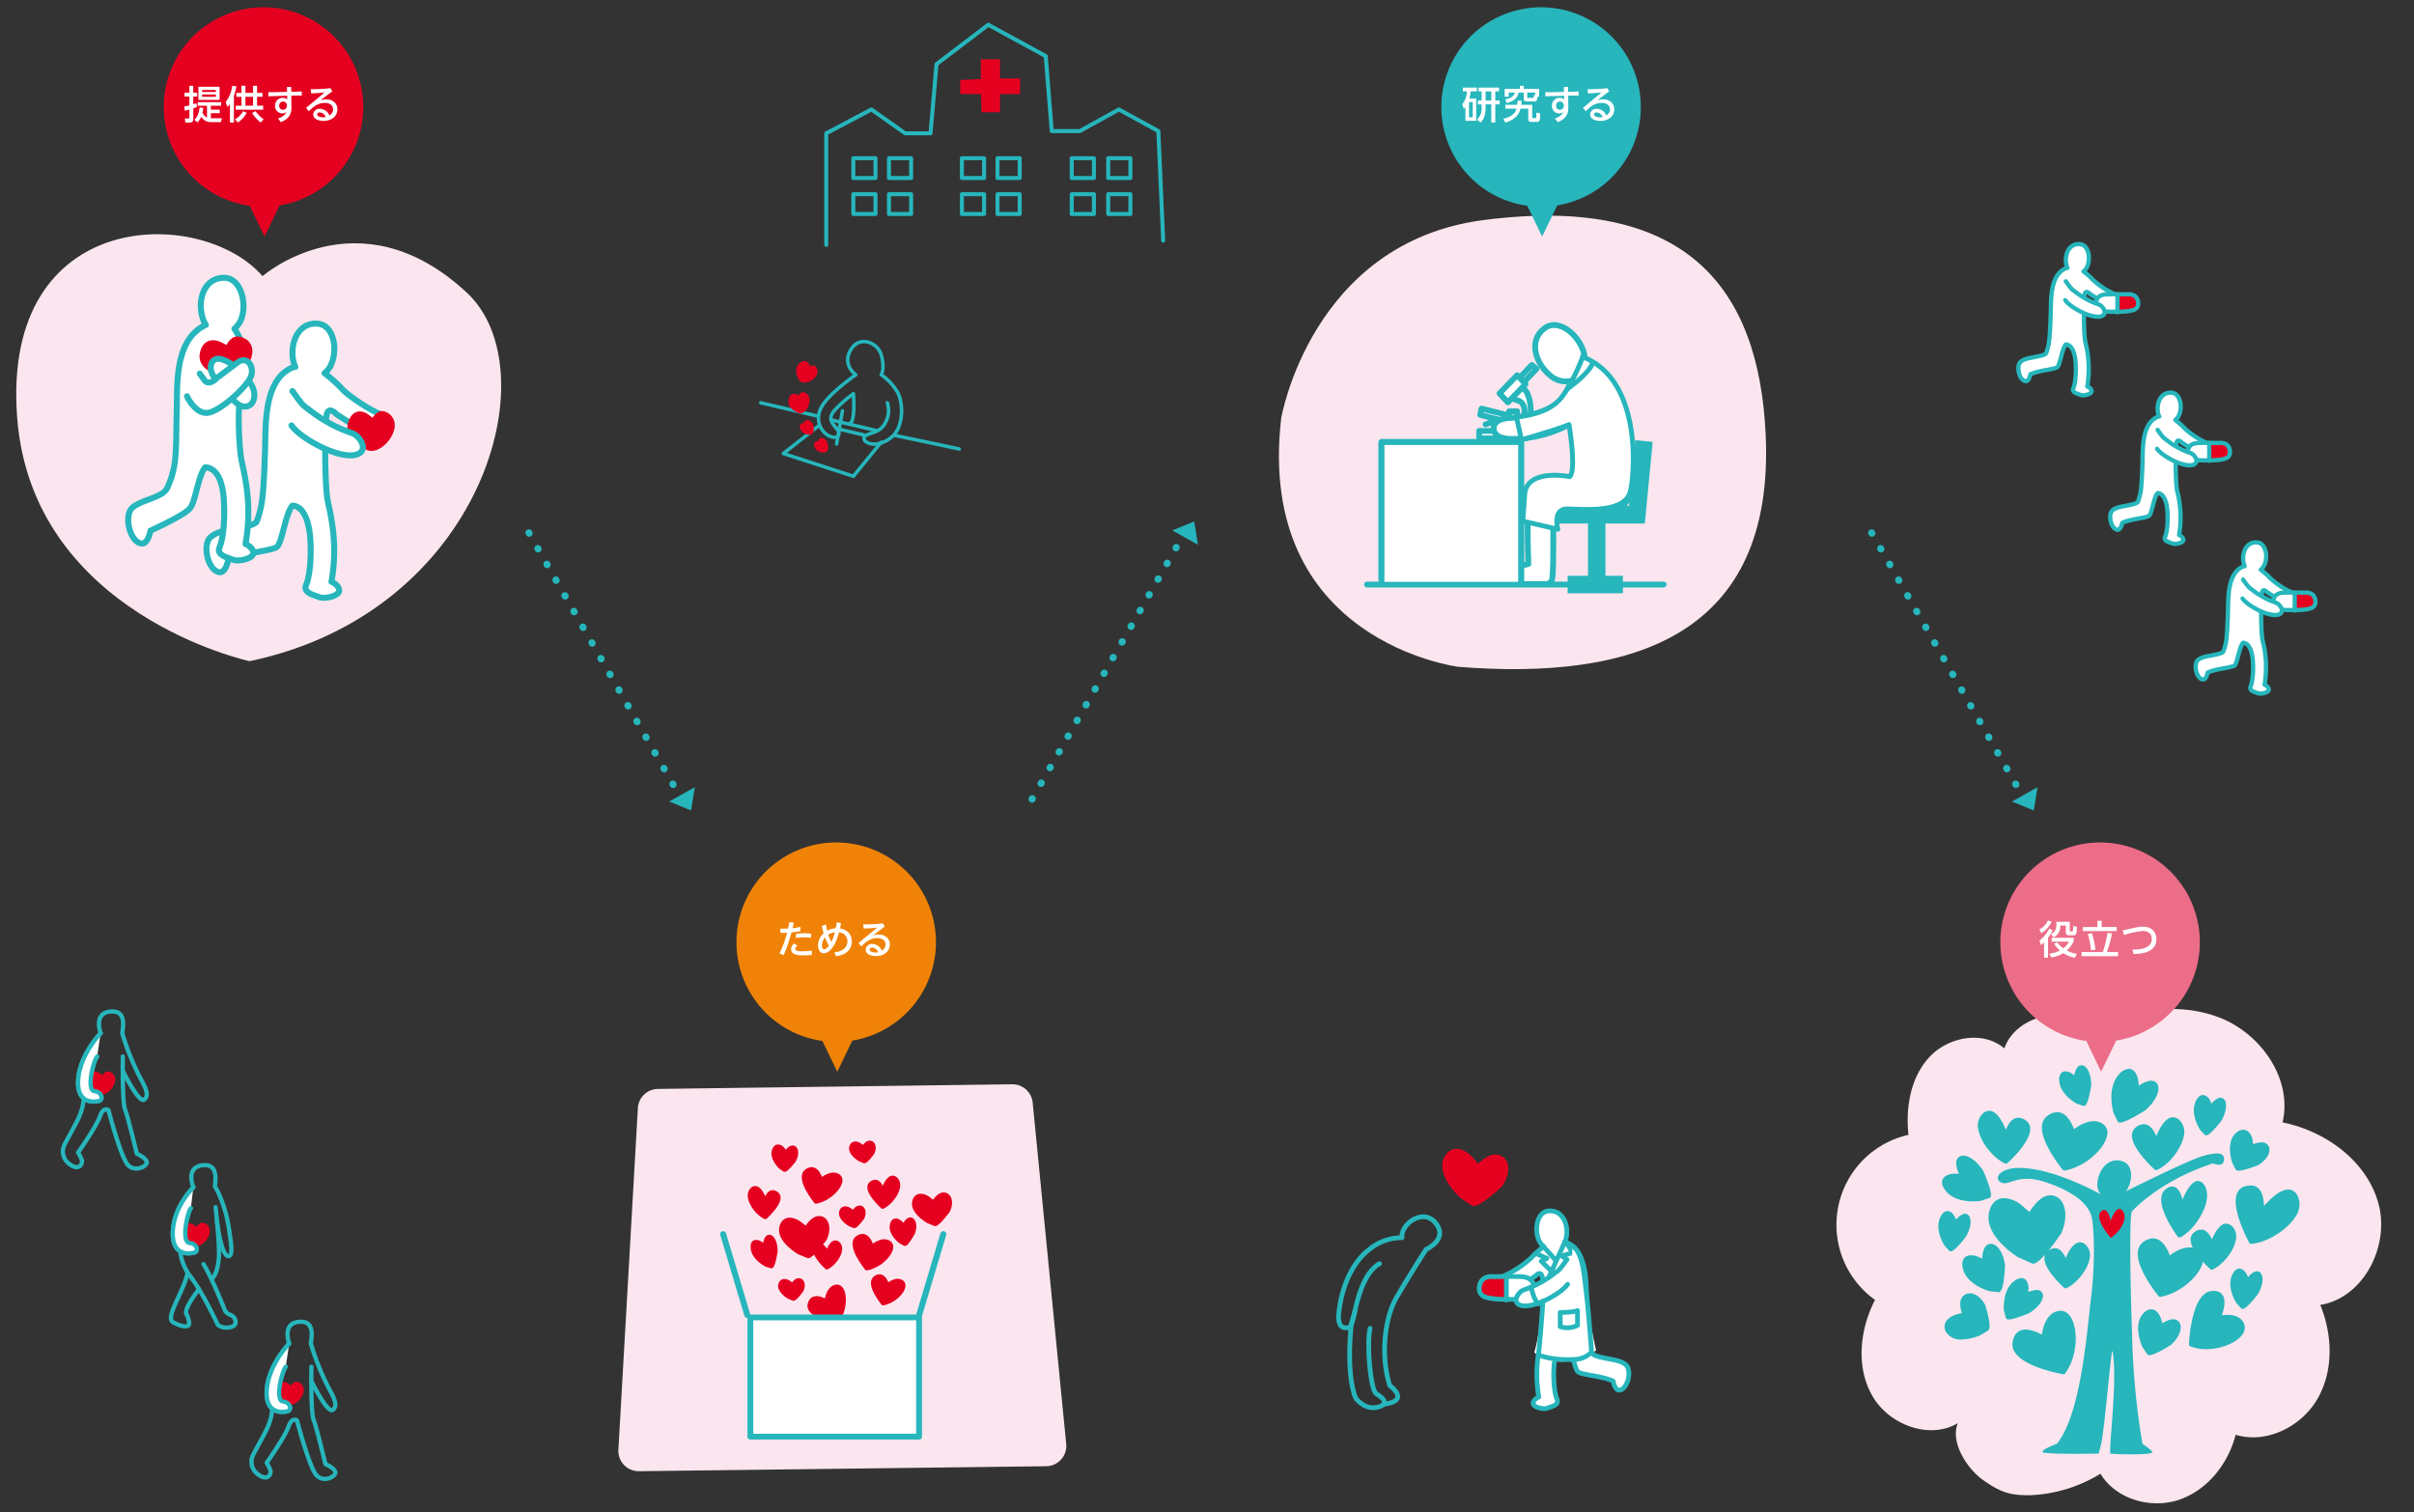 <svg id="layout" xmlns="http://www.w3.org/2000/svg" width="830" height="520" viewBox="0 0 830 520"><rect x="0" y="0" width="830" height="520" fill="#333333" stroke="none"/><defs><style>.cls-1{fill:#fbe6ef;}.cls-10,.cls-14,.cls-2,.cls-21,.cls-24,.cls-28,.cls-7{fill:#e60020;}.cls-10,.cls-14,.cls-2,.cls-21,.cls-24,.cls-28{stroke:#e60020;}.cls-12,.cls-13,.cls-15,.cls-16,.cls-18,.cls-2,.cls-20,.cls-21,.cls-22,.cls-23,.cls-27,.cls-29,.cls-3,.cls-4,.cls-6,.cls-8,.cls-9{stroke-linecap:round;}.cls-13,.cls-15,.cls-16,.cls-18,.cls-19,.cls-2,.cls-20,.cls-21,.cls-22,.cls-23,.cls-27,.cls-29,.cls-3,.cls-4,.cls-6,.cls-8,.cls-9{stroke-linejoin:round;}.cls-2{stroke-width:1.364px;}.cls-16,.cls-19,.cls-22,.cls-29,.cls-3,.cls-4,.cls-5,.cls-8{fill:#fff;}.cls-12,.cls-13,.cls-15,.cls-16,.cls-17,.cls-18,.cls-19,.cls-20,.cls-22,.cls-23,.cls-27,.cls-29,.cls-3,.cls-4,.cls-6,.cls-8,.cls-9{stroke:#26b6bc;}.cls-19,.cls-3{stroke-width:2px;}.cls-13,.cls-4{stroke-width:2.066px;}.cls-12,.cls-13,.cls-15,.cls-17,.cls-18,.cls-20,.cls-23,.cls-27,.cls-6,.cls-9{fill:none;}.cls-6,.cls-8{stroke-width:1.471px;}.cls-9{stroke-width:1.376px;}.cls-10,.cls-12,.cls-14,.cls-17,.cls-24,.cls-28{stroke-miterlimit:10;}.cls-10{stroke-width:1.056px;}.cls-11{fill:#26b6bc;}.cls-12{stroke-width:2.417px;stroke-dasharray:0.181 6.042;}.cls-14{stroke-width:1.488px;}.cls-15,.cls-16{stroke-width:1.99px;}.cls-17{stroke-width:6px;}.cls-18{stroke-width:1.664px;}.cls-19{stroke-linecap:square;}.cls-20,.cls-21,.cls-22{stroke-width:1.631px;}.cls-23,.cls-24{stroke-width:1.196px;}.cls-25{fill:#f08307;}.cls-26{fill:#ec6d88;}.cls-27,.cls-29{stroke-width:1.469px;}.cls-28{stroke-width:0.864px;}</style></defs><title>about_img2</title><path class="cls-1" d="M440.516,143.772s10.349-60.486,69.728-68.122c69.408-8.926,94.47,23.192,96.839,73.671,3.257,69.374-45.667,84.724-105.616,79.973C501.467,229.294,431.627,220.638,440.516,143.772Z"/><path class="cls-1" d="M219.32,381.026l-6.7,117.467a6.994,6.994,0,0,0,7.068,7.392l140.026-1.712a6.994,6.994,0,0,0,6.9-7.421L355.086,379.405a6.994,6.994,0,0,0-7.069-6.566l-121.8,1.592A6.994,6.994,0,0,0,219.32,381.026Z"/><path class="cls-1" d="M85.806,227.348S10.866,211.2,5.879,143.322C.566,71.03,69.223,70.739,90.263,94.946c0,0,33.123-28.878,70.278,5.717C189.125,127.277,166.206,210.565,85.806,227.348Z"/><path class="cls-2" d="M298,436.164s-6.7-8.115-3.174-10.584,4.939,3.175,4.939,3.175,3.527-3.175,6-1.413S303.651,435.108,298,436.164Z"/><path class="cls-2" d="M280.532,413.223s-6.7-8.113-3.178-10.584,4.939,3.176,4.939,3.176,3.531-3.176,6-1.411S286.174,412.164,280.532,413.223Z"/><path class="cls-2" d="M303.622,448.191s-5.581-6.756-2.645-8.812,4.112,2.642,4.112,2.642,2.938-2.642,5-1.174S308.321,447.31,303.622,448.191Z"/><path class="cls-2" d="M287.884,454.136s-10.433-1.4-9.521-5.6,5.78-1.026,5.78-1.026.431-4.728,3.44-5.113S291.307,449.524,287.884,454.136Z"/><path class="cls-2" d="M303.463,414.987s-6.7-6-3.88-8.115,3.88,2.823,3.88,2.823,2.116-6.7,4.587-4.235S306.637,413.575,303.463,414.987Z"/><path class="cls-2" d="M284.27,435.842s-5.765-5.156-3.336-6.978,3.336,2.428,3.336,2.428,1.822-5.765,3.943-3.641S287,434.63,284.27,435.842Z"/><path class="cls-2" d="M263.136,418.555s6.7-6,3.881-8.115-3.881,2.823-3.881,2.823-2.115-6.7-4.588-4.234S259.961,417.142,263.136,418.555Z"/><path class="cls-2" d="M274.667,430.638s-7.364-4.278-5.974-8.907c1.057-3.529,4.558-2.421,6.512-.858l1.953,1.563s1.825-3.048,3.76-3.518c2.945-.713,4.69,2.735,2.736,7.032,0,0-4.378,6.012-5.791,6.012Z"/><path class="cls-2" d="M295.616,398.686s-3.605-2.1-2.923-4.363c.517-1.73,2.233-1.186,3.189-.42l.956.765s.9-1.494,1.843-1.724c1.444-.353,2.3,1.339,1.339,3.446,0,0-2.143,2.945-2.833,2.945Z"/><path class="cls-2" d="M271.229,445.96s-3.608-2.094-2.926-4.363c.518-1.729,2.233-1.183,3.19-.42l.957.765s.894-1.492,1.839-1.721c1.445-.352,2.3,1.34,1.341,3.444,0,0-2.144,2.944-2.833,2.944Z"/><path class="cls-2" d="M292.149,420.99s-3.607-2.094-2.925-4.363c.518-1.727,2.234-1.185,3.189-.421l.958.766s.892-1.491,1.84-1.721c1.442-.351,2.3,1.338,1.34,3.444,0,0-2.143,2.944-2.836,2.944Z"/><path class="cls-2" d="M309.567,426.905s-3.607-2.755-2.927-5.736c.518-2.272,2.233-1.558,3.191-.553l.957,1.008s.894-1.965,1.842-2.266c1.44-.461,2.3,1.761,1.337,4.529,0,0-2.14,3.872-2.832,3.872Z"/><path class="cls-2" d="M263.462,434.908s-4.365-2.155-4.684-5.748c-.242-2.739,1.642-2.393,2.888-1.507l1.249.886s.219-2.486,1.034-3.091c1.236-.921,2.78,1.379,2.762,4.8,0,0-.8,5.009-1.462,5.2Z"/><path class="cls-2" d="M268.279,401.251s-3.21-3.089-2.144-5.8c.812-2.064,2.417-1.154,3.233-.077l.817,1.08s1.141-1.722,2.119-1.874c1.489-.235,2.042,1.973.733,4.441,0,0-2.632,3.341-3.317,3.245Z"/><path class="cls-2" d="M319.017,419.913s-5.736-3.333-4.656-6.94c.827-2.747,3.552-1.884,5.076-.668l1.52,1.217s1.42-2.377,2.93-2.741c2.292-.557,3.65,2.129,2.127,5.478,0,0-3.407,4.682-4.508,4.682Z"/><rect class="cls-3" x="258" y="453" width="58" height="41"/><line class="cls-4" x1="316.043" y1="452.156" x2="324.339" y2="424.38"/><line class="cls-4" x1="256.94" y1="452.156" x2="248.644" y2="424.38"/><path class="cls-5" d="M726.616,100.927a27.665,27.665,0,0,1-6.9-4.6,25.363,25.363,0,0,0-3.357-3,4.445,4.445,0,0,0,1.183-1.462c1.464-3.051.525-7.536-2.255-7.9-3.778-.493-5.549,3.483-4.836,7a4.787,4.787,0,0,0,.4,1.164c-.21.009-.336.018-.336.018-5.854,2.3-5.255,11.254-5.435,16.1-.1,2.715-.182,5.672-.418,7.875a18.745,18.745,0,0,1-1.136,5.29c-.242.647-2.263,1-2.8,1.119-2.424.559-4.491.651-5.918,1.834-1.771,1.468-.473,6.639,1.748,6.7,1.125.03,1.56-2.378,1.56-2.378,3.136-1.464,8.855-1.628,9.389-2.606.89-1.156,1.545-6.385,2.8-7.641,2.031.11,3.17,2.84,3.378,6.6s-.189,6.988-.818,8.451,1.464,1.882,2.509,2.3,3.764-.209,3.764-1.254-1.465-1.674-1.465-1.674A36.581,36.581,0,0,0,717,117.653c-.627-2.927-.627-14.844-.208-16.517s1.88,0,1.88,0c2.3,1.464,6.9,4.6,8.363,3.555A2.1,2.1,0,0,0,726.616,100.927Z"/><path class="cls-6" d="M726.616,100.927a27.665,27.665,0,0,1-6.9-4.6,25.363,25.363,0,0,0-3.357-3,4.445,4.445,0,0,0,1.183-1.462c1.464-3.051.525-7.536-2.255-7.9-3.778-.493-5.549,3.483-4.836,7a4.787,4.787,0,0,0,.4,1.164c-.21.009-.336.018-.336.018-5.854,2.3-5.255,11.254-5.435,16.1-.1,2.715-.182,5.672-.418,7.875a18.745,18.745,0,0,1-1.136,5.29c-.242.647-2.263,1-2.8,1.119-2.424.559-4.491.651-5.918,1.834-1.771,1.468-.473,6.639,1.748,6.7,1.125.03,1.56-2.378,1.56-2.378,3.136-1.464,8.855-1.628,9.389-2.606.89-1.156,1.545-6.385,2.8-7.641,2.031.11,3.17,2.84,3.378,6.6s-.189,6.988-.818,8.451,1.464,1.882,2.509,2.3,3.764-.209,3.764-1.254-1.465-1.674-1.465-1.674A36.581,36.581,0,0,0,717,117.653c-.627-2.927-.627-14.844-.208-16.517s1.88,0,1.88,0c2.3,1.464,6.9,4.6,8.363,3.555A2.1,2.1,0,0,0,726.616,100.927Z"/><path class="cls-7" d="M735.1,103.674c.519,2.989-2.154,3.147-4.019,3.392a27.924,27.924,0,0,1-3.039.137v-6.021c1.779.014,3.349.043,3.349.043S734.574,100.678,735.1,103.674Z"/><path class="cls-5" d="M728.041,101.24V107.2c-1.657.014-3.219-.029-3.219-.029s-3.724-.173-4.091-2.269c0,0-.677-3.457,3.342-3.673.972-.05,2.535-.058,3.969-.05Z"/><path class="cls-6" d="M728.041,107.2c-1.657.014-3.219-.029-3.219-.029s-3.724-.173-4.091-2.269c0,0-.677-3.457,3.342-3.673.972-.05,2.535-.058,3.969-.05,1.779.014,3.349.043,3.349.043s3.183-.547,3.709,2.449-2.154,3.147-4.019,3.392A27.924,27.924,0,0,1,728.041,107.2Z"/><polyline class="cls-6" points="728.041 107.362 728.041 107.203 728.041 101.24"/><path class="cls-8" d="M710.282,96.721c1.4,1.926,1.8,2.64,2.953,3.372a27.217,27.217,0,0,0,8.363,4.6c1.254.418,2.943,2.739,1.463,3.764-2.718,1.881-11.081-2.508-12.963-5.228"/><path class="cls-5" d="M758.178,152.025a27.671,27.671,0,0,1-6.9-4.6,25.368,25.368,0,0,0-3.357-3,4.446,4.446,0,0,0,1.183-1.462c1.464-3.051.525-7.536-2.255-7.9-3.778-.493-5.549,3.483-4.836,7a4.776,4.776,0,0,0,.4,1.164c-.211.009-.337.019-.337.019-5.854,2.3-5.255,11.253-5.435,16.1-.1,2.715-.182,5.672-.418,7.875a18.726,18.726,0,0,1-1.136,5.29c-.242.647-2.263,1-2.8,1.119-2.424.56-4.491.651-5.918,1.834-1.771,1.468-.473,6.638,1.748,6.7,1.125.03,1.56-2.378,1.56-2.378,3.136-1.464,8.855-1.628,9.389-2.606.89-1.156,1.545-6.386,2.8-7.641,2.031.11,3.17,2.839,3.378,6.6s-.189,6.988-.818,8.451,1.464,1.882,2.509,2.3,3.765-.209,3.765-1.254-1.465-1.674-1.465-1.674a36.581,36.581,0,0,0-.679-15.209c-.627-2.927-.627-14.844-.208-16.517s1.881,0,1.881,0c2.3,1.464,6.9,4.6,8.363,3.555A2.1,2.1,0,0,0,758.178,152.025Z"/><path class="cls-6" d="M758.178,152.025a27.671,27.671,0,0,1-6.9-4.6,25.368,25.368,0,0,0-3.357-3,4.446,4.446,0,0,0,1.183-1.462c1.464-3.051.525-7.536-2.255-7.9-3.778-.493-5.549,3.483-4.836,7a4.776,4.776,0,0,0,.4,1.164c-.211.009-.337.019-.337.019-5.854,2.3-5.255,11.253-5.435,16.1-.1,2.715-.182,5.672-.418,7.875a18.726,18.726,0,0,1-1.136,5.29c-.242.647-2.263,1-2.8,1.119-2.424.56-4.491.651-5.918,1.834-1.771,1.468-.473,6.638,1.748,6.7,1.125.03,1.56-2.378,1.56-2.378,3.136-1.464,8.855-1.628,9.389-2.606.89-1.156,1.545-6.386,2.8-7.641,2.031.11,3.17,2.839,3.378,6.6s-.189,6.988-.818,8.451,1.464,1.882,2.509,2.3,3.765-.209,3.765-1.254-1.465-1.674-1.465-1.674a36.581,36.581,0,0,0-.679-15.209c-.627-2.927-.627-14.844-.208-16.517s1.881,0,1.881,0c2.3,1.464,6.9,4.6,8.363,3.555A2.1,2.1,0,0,0,758.178,152.025Z"/><path class="cls-7" d="M766.661,154.772c.519,2.989-2.154,3.147-4.019,3.392a27.924,27.924,0,0,1-3.039.137V152.28c1.779.014,3.349.043,3.349.043S766.136,151.776,766.661,154.772Z"/><path class="cls-5" d="M759.6,152.338V158.3c-1.657.014-3.219-.029-3.219-.029s-3.724-.173-4.091-2.269c0,0-.677-3.457,3.342-3.673.972-.05,2.535-.058,3.969-.05Z"/><path class="cls-6" d="M759.6,158.3c-1.657.014-3.219-.029-3.219-.029s-3.724-.173-4.091-2.269c0,0-.677-3.457,3.342-3.673.972-.05,2.535-.058,3.969-.05,1.779.014,3.349.043,3.349.043s3.183-.547,3.709,2.449-2.154,3.147-4.019,3.392A27.924,27.924,0,0,1,759.6,158.3Z"/><polyline class="cls-6" points="759.603 158.46 759.603 158.301 759.603 152.338"/><path class="cls-8" d="M741.844,147.819c1.4,1.926,1.8,2.64,2.953,3.372a27.217,27.217,0,0,0,8.363,4.6c1.254.418,2.943,2.739,1.463,3.764-2.718,1.881-11.081-2.508-12.963-5.228"/><path class="cls-5" d="M787.56,203.5a27.667,27.667,0,0,1-6.9-4.6,25.335,25.335,0,0,0-3.357-3,4.449,4.449,0,0,0,1.183-1.462c1.464-3.051.524-7.536-2.255-7.9-3.778-.493-5.549,3.482-4.836,7a4.78,4.78,0,0,0,.4,1.164c-.211.009-.337.018-.337.018-5.854,2.3-5.255,11.254-5.435,16.1-.1,2.715-.181,5.672-.417,7.875a18.738,18.738,0,0,1-1.136,5.29c-.242.647-2.263,1-2.8,1.119-2.424.559-4.491.65-5.918,1.834-1.771,1.468-.473,6.639,1.748,6.7,1.125.03,1.56-2.378,1.56-2.378,3.136-1.464,8.855-1.628,9.389-2.606.89-1.156,1.545-6.385,2.8-7.641,2.031.11,3.17,2.84,3.378,6.6s-.189,6.988-.818,8.451,1.464,1.882,2.51,2.3,3.764-.209,3.764-1.254-1.465-1.674-1.465-1.674a36.585,36.585,0,0,0-.679-15.209c-.627-2.927-.627-14.844-.208-16.517s1.881,0,1.881,0c2.3,1.464,6.9,4.6,8.363,3.555A2.1,2.1,0,0,0,787.56,203.5Z"/><path class="cls-6" d="M787.56,203.5a27.667,27.667,0,0,1-6.9-4.6,25.335,25.335,0,0,0-3.357-3,4.449,4.449,0,0,0,1.183-1.462c1.464-3.051.524-7.536-2.255-7.9-3.778-.493-5.549,3.482-4.836,7a4.78,4.78,0,0,0,.4,1.164c-.211.009-.337.018-.337.018-5.854,2.3-5.255,11.254-5.435,16.1-.1,2.715-.181,5.672-.417,7.875a18.738,18.738,0,0,1-1.136,5.29c-.242.647-2.263,1-2.8,1.119-2.424.559-4.491.65-5.918,1.834-1.771,1.468-.473,6.639,1.748,6.7,1.125.03,1.56-2.378,1.56-2.378,3.136-1.464,8.855-1.628,9.389-2.606.89-1.156,1.545-6.385,2.8-7.641,2.031.11,3.17,2.84,3.378,6.6s-.189,6.988-.818,8.451,1.464,1.882,2.51,2.3,3.764-.209,3.764-1.254-1.465-1.674-1.465-1.674a36.585,36.585,0,0,0-.679-15.209c-.627-2.927-.627-14.844-.208-16.517s1.881,0,1.881,0c2.3,1.464,6.9,4.6,8.363,3.555A2.1,2.1,0,0,0,787.56,203.5Z"/><path class="cls-7" d="M796.044,206.245c.519,2.989-2.154,3.147-4.019,3.392a27.924,27.924,0,0,1-3.039.137v-6.021c1.779.014,3.349.043,3.349.043S795.518,203.249,796.044,206.245Z"/><path class="cls-5" d="M788.986,203.81v5.964c-1.657.014-3.219-.029-3.219-.029s-3.724-.173-4.091-2.269c0,0-.677-3.457,3.342-3.673.972-.05,2.535-.058,3.969-.05Z"/><path class="cls-6" d="M788.986,209.774c-1.657.014-3.219-.029-3.219-.029s-3.724-.173-4.091-2.269c0,0-.677-3.457,3.342-3.673.972-.05,2.535-.058,3.969-.05,1.779.014,3.349.043,3.349.043s3.183-.547,3.709,2.449-2.154,3.147-4.019,3.392A27.924,27.924,0,0,1,788.986,209.774Z"/><polyline class="cls-6" points="788.986 209.932 788.986 209.774 788.986 203.81"/><path class="cls-8" d="M771.227,199.291c1.4,1.926,1.8,2.64,2.953,3.372a27.217,27.217,0,0,0,8.363,4.6c1.254.418,2.943,2.739,1.463,3.764-2.718,1.881-11.081-2.508-12.963-5.228"/><polyline class="cls-9" points="284.084 84.196 284.084 45.844 299.605 37.64 311.234 45.844 319.943 45.844 322.003 22.058 339.81 8.512 359.556 19.289 361.615 45.076 371.26 45.076 384.704 37.64 398.275 45.076 399.936 82.749"/><polygon class="cls-10" points="337.761 31.804 330.681 31.804 330.681 28.012 337.761 27.688 337.761 20.915 343.309 20.915 343.309 27.499 350.206 27.499 350.206 31.804 343.309 31.804 343.309 38.067 338.033 38.067 337.761 31.804"/><rect class="cls-9" x="293.395" y="54.404" width="7.624" height="6.807"/><rect class="cls-9" x="305.648" y="54.404" width="7.624" height="6.807"/><rect class="cls-9" x="330.726" y="54.404" width="7.624" height="6.807"/><rect class="cls-9" x="342.979" y="54.404" width="7.624" height="6.807"/><rect class="cls-9" x="368.491" y="54.404" width="7.624" height="6.807"/><rect class="cls-9" x="381.034" y="54.404" width="7.624" height="6.807"/><rect class="cls-9" x="293.395" y="66.777" width="7.624" height="6.807"/><rect class="cls-9" x="305.648" y="66.777" width="7.624" height="6.807"/><rect class="cls-9" x="330.726" y="66.777" width="7.624" height="6.807"/><rect class="cls-9" x="342.979" y="66.777" width="7.624" height="6.807"/><rect class="cls-9" x="368.491" y="66.777" width="7.624" height="6.807"/><rect class="cls-9" x="381.034" y="66.777" width="7.624" height="6.807"/><path class="cls-1" d="M698.059,514.133c-7.035.124-10.234-1.049-16.013-5.062s-11.6-13.218-8.887-19.711c-9.865,5.835-23.728.532-29.418-9.417s-4.316-22.777.949-32.958a31.73,31.73,0,0,1,11.5-56.767c-1.031-9.48.732-19.79,7.228-26.771s18.485-9.164,25.716-2.948c3.953-11.222,20.6-15.255,29.249-7.087,14.03-6.176,30.363-9.037,44.672-3.54s25.271,21.161,21.741,36.077c14.836,2.991,28.93,13.23,32.962,27.818s-5.038,32.508-19.976,34.94c4.205,10.279,4.611,22.525-.891,32.173s-17.587,15.713-28.213,12.479c-2.549,9.957-9.678,19.014-19.408,22.328s-21.782-.14-27.077-8.95A49.67,49.67,0,0,1,698.059,514.133Z"/><path class="cls-11" d="M757.464,397.48c-4.738,1.346-22.309,10.06-26.449,12.125,2.4-3.5,2.433-8.731-.8-10.1-4.762-2.024-8.608,2.292-9.054,7.076a5.811,5.811,0,0,0,1.017,4.033c-3.573-1.957-18.7-9.817-29.843-8.947-6.619,1.019-6.336,4.621-3.618,5.142s5.594-3.35,14.78-.252c9.308,3.141,14.659,7.3,15.734,12.183.721,3.295,1.257,15.258-.293,27.73-1.362,10.946-3.3,39.54-11.7,49.973,0,0-5.827,2.124-4.858,2.984,2.78.724,19.216.4,19.216.4s.126-.622.869-3.357c1.489-8.2,3.351-32.222,3.853-31.936,1.862,9.07-1.242,32.929-.746,35.291.864.206,12.922.62,14.537-.373-.409-.993-3.481-2.981-3.481-2.981a260.08,260.08,0,0,1-3.519-36.1c-1.4-41.583-.172-43.722-.172-43.722s8.916-10.373,27.957-16.613c0,0,3.393,1.544,3.759-1.024C765.018,396.468,762.809,395.963,757.464,397.48Z"/><path class="cls-7" d="M725.7,425.65s-5.812-6.661-3.369-9.011,3.369,3.134,3.369,3.134,2.022-6.126,4.168-3.382S728.453,424.084,725.7,425.65Z"/><path class="cls-11" d="M742.719,445.937a.771.771,0,0,0,.128-.012c7.108-1.333,13.536-7.377,14.535-11.889.015-.063.018-.124.031-.187,1.224,1.347,2.308,2.336,2.58,2.579a.688.688,0,0,0,.46.176.673.673,0,0,0,.28-.06c3.552-1.579,7.289-6.286,8-10.079a5.08,5.08,0,0,0-1.2-4.722,2.957,2.957,0,0,0-2.1-.987c-2.264,0-4.01,3.252-4.933,5.451-.64-1.531-1.807-3.4-3.7-3.4a3.905,3.905,0,0,0-2.33.9,3.084,3.084,0,0,0-1.27,2.405,6.346,6.346,0,0,0,.77,2.94,5.9,5.9,0,0,0-1.146-.121c-2.758,0-5.473,1.756-6.8,2.756-.665-1.918-2.435-5.855-5.772-5.855A5.7,5.7,0,0,0,737.018,427a4.593,4.593,0,0,0-1.95,3.28c-.782,5.765,6.793,15.014,7.116,15.406A.7.7,0,0,0,742.719,445.937Z"/><path class="cls-11" d="M709.781,402.531a.65.65,0,0,0,.128-.014c7.108-1.33,13.536-7.374,14.535-11.884a3.721,3.721,0,0,0-1.3-4.086,5.5,5.5,0,0,0-3.266-1.021c-2.755,0-5.472,1.757-6.792,2.757-.666-1.917-2.437-5.855-5.772-5.855a5.684,5.684,0,0,0-3.235,1.167,4.586,4.586,0,0,0-1.95,3.281c-.782,5.767,6.8,15.011,7.118,15.4A.7.7,0,0,0,709.781,402.531Z"/><path class="cls-11" d="M770.77,459.191a3.99,3.99,0,0,0,.976-3.393c-.526-2.371-2.652-3.674-5.985-3.674a15,15,0,0,0-1.818.114c.63-1.755,1.5-4.99.266-6.9-.724-1.119-1.945-1.613-3.808-1.413-7.023.735-7.752,17.616-7.78,18.333a.691.691,0,0,0,.431.668,14.558,14.558,0,0,0,5.5,1C763.431,463.918,768.571,461.93,770.77,459.191Z"/><path class="cls-11" d="M708.175,450.733c-4.529.419-5.8,5.81-6.135,8.2a12.426,12.426,0,0,0-5.53-1.756c-1.712,0-3.885.73-4.507,4.209a4.925,4.925,0,0,0,.913,3.817c3.57,5.091,15.946,7.254,16.471,7.343a.673.673,0,0,0,.117.01.687.687,0,0,0,.562-.288c4.145-5.753,4.514-14.333,2.258-18.741C711.33,451.585,709.848,450.582,708.175,450.733Z"/><path class="cls-11" d="M737.081,386.561a4.436,4.436,0,0,0-2.64,1.019,3.431,3.431,0,0,0-1.432,2.71c-.2,4.634,7.538,11.616,7.866,11.909a.685.685,0,0,0,.46.178.71.71,0,0,0,.281-.059c4.105-1.823,8.421-7.265,9.233-11.645a5.774,5.774,0,0,0-1.364-5.386,3.329,3.329,0,0,0-2.359-1.115c-2.659,0-4.707,3.992-5.737,6.519C740.685,388.9,739.333,386.561,737.081,386.561Z"/><path class="cls-11" d="M717.264,428.148a2.96,2.96,0,0,0-2.1-.988c-2.263,0-4.012,3.251-4.934,5.449-.639-1.531-1.807-3.394-3.7-3.394a3.843,3.843,0,0,0-2.209.817c1.858-2.27,3.616-4.8,4.454-6.047,1.751-4.135,1.8-8.275.126-10.8a4.624,4.624,0,0,0-5.227-1.98c-2.589.672-4.95,4.034-5.894,5.538l-2.445-2.1a10.188,10.188,0,0,0-6.231-2.663c-2.493,0-4.307,1.581-5.106,4.447-2.292,8.2,9.183,15.471,9.757,15.823l5.019,2.227a.657.657,0,0,0,.28.06c1,0,2.567-1.4,4.171-3.218a3.2,3.2,0,0,0-.3,1.2c-.172,3.962,6.081,9.676,6.8,10.315a.681.681,0,0,0,.46.176.692.692,0,0,0,.281-.059c3.555-1.579,7.292-6.291,8-10.081A5.068,5.068,0,0,0,717.264,428.148Z"/><path class="cls-11" d="M746.844,407.992a3.7,3.7,0,0,0-2.281.969c-4.738,3.847,3.269,15.018,4.2,16.278a.688.688,0,0,0,.558.282.671.671,0,0,0,.29-.064c3.46-1.6,7.488-6.817,8.792-11.381.753-2.638.583-4.9-.489-6.538a2.692,2.692,0,0,0-2.21-1.451c-2.21,0-4.179,3.722-5.31,6.4C749.9,410.453,748.887,407.992,746.844,407.992Z"/><path class="cls-11" d="M778.411,414.7c-.018-1.784-.305-4.264-1.62-5.761-1.148-1.306-2.848-1.654-4.979-.986a4.077,4.077,0,0,0-2.676,2.469c-2.112,5.234,3.977,16.463,4.236,16.938a.688.688,0,0,0,.608.361.409.409,0,0,0,.054,0c5.475-.429,12.672-4.939,15.4-9.657a6.967,6.967,0,0,0,.623-6.673,3.6,3.6,0,0,0-3.32-2.372C783.829,409.021,780.3,412.543,778.411,414.7Z"/><path class="cls-11" d="M689.446,400.09a.675.675,0,0,0,.281.06.692.692,0,0,0,.46-.176c.33-.295,8.067-7.273,7.869-11.909a3.441,3.441,0,0,0-1.433-2.713,4.458,4.458,0,0,0-2.641-1.018c-2.254,0-3.6,2.338-4.309,4.13-1.029-2.527-3.078-6.52-5.735-6.52a3.34,3.34,0,0,0-2.363,1.115,5.785,5.785,0,0,0-1.362,5.389C681.026,392.828,685.341,398.268,689.446,400.09Z"/><path class="cls-11" d="M728.059,385.542a.707.707,0,0,0,.252.287,1.234,1.234,0,0,0,.662.171c1.792,0,7.384-3.4,8.574-4.153,3.2-2.752,5.039-6.212,4.485-8.41a2.332,2.332,0,0,0-1.844-1.777c-1.359-.3-3.539.822-4.788,1.6l-.184-1.505c-.24-1.951-1.245-4.228-3.3-4.228a4.709,4.709,0,0,0-3.211,1.763c-4.473,4.67-2.177,12.864-2.037,13.316Z"/><path class="cls-11" d="M682.531,448.655c-1.33-2.43-3.344-3.942-5.263-3.942a3.172,3.172,0,0,0-2.991,2.042c-.629,1.471-.1,3.6.266,4.726l-1.6.413c-1.545.4-3.566,1.474-4.18,3.2a3.544,3.544,0,0,0,.69,3.4,5.763,5.763,0,0,0,4.957,2.1,18.042,18.042,0,0,0,6.28-1.371l2.873-1.7a.741.741,0,0,0,.2-.179c.893-1.191-.357-5.875-1.181-8.562A.7.7,0,0,0,682.531,448.655Z"/><path class="cls-11" d="M670.177,430.069a.7.7,0,0,0,.341.2,1.19,1.19,0,0,0,.218.025c.827,0,2.565-1.672,5.225-5.06,1.542-2.709,2.013-5.505,1.167-6.958a1.759,1.759,0,0,0-1.839-.913,5.355,5.355,0,0,0-2.708,2.037l-.29-.645c-.654-1.455-1.664-2.323-2.7-2.323-.994,0-1.828.737-2.49,2.19-1.976,4.355,1.33,9.476,1.542,9.782Z"/><path class="cls-11" d="M775.66,437.148a5.351,5.351,0,0,0-2.706,2.038l-.29-.647c-.657-1.456-1.667-2.324-2.7-2.324-.994,0-1.828.738-2.49,2.194-1.976,4.352,1.33,9.472,1.542,9.778l1.536,1.664a.7.7,0,0,0,.341.2,1.191,1.191,0,0,0,.221.026c.824,0,2.565-1.674,5.227-5.059,1.54-2.709,2.009-5.508,1.167-6.959A1.758,1.758,0,0,0,775.66,437.148Z"/><path class="cls-11" d="M758.008,390.178a.7.7,0,0,0,.345.2,1.167,1.167,0,0,0,.216.027c.828,0,2.567-1.674,5.229-5.06,1.542-2.71,2.009-5.506,1.167-6.959a1.768,1.768,0,0,0-1.842-.914,5.347,5.347,0,0,0-2.708,2.038l-.293-.647c-.652-1.454-1.662-2.323-2.7-2.323-.994,0-1.828.737-2.49,2.192-1.976,4.353,1.331,9.472,1.542,9.777Z"/><path class="cls-11" d="M714.129,379.543l2.152.711a.716.716,0,0,0,.4.011c.373-.1,1.237-.336,2.321-7.045.031-2.675-.666-5.059-1.816-6.222a1.906,1.906,0,0,0-2.6-.335,5.367,5.367,0,0,0-1.378,3.1l-.567-.424c-1.479-1.1-3.119-1.261-3.962-.351a3.556,3.556,0,0,0-.642,2.755C708.425,376.506,713.8,379.38,714.129,379.543Z"/><path class="cls-11" d="M702.415,445.4a1.916,1.916,0,0,0-1.26-1.688c-.939-.368-2.645.1-3.775.552l.061-.925a4.527,4.527,0,0,0-.867-3.2c-.906-.968-2.36-.887-4.015.351-4.169,3.1-3.591,9.787-3.542,10.179l.64,2.439a.691.691,0,0,0,.2.334,1.232,1.232,0,0,0,.867.278c1.661,0,6.348-1.923,6.971-2.192C700.628,449.738,702.568,447.219,702.415,445.4Z"/><path class="cls-11" d="M684.51,427.7a2.375,2.375,0,0,0-1.637.677c-1,.93-1.273,3.081-1.347,4.406l-1.24-.562c-1.974-.889-4.015-.773-4.951.385a4.04,4.04,0,0,0-.471,3.471c1.22,5.684,8.834,7.811,9.264,7.92l3.012.325c.024,0,.048,0,.075,0a.669.669,0,0,0,.281-.062c.954-.426,1.594-3.406,1.9-8.969C688.916,430.963,686.818,427.7,684.51,427.7Z"/><path class="cls-11" d="M678.446,413.1a15.813,15.813,0,0,0,2.628-.189l2.914-.957a.692.692,0,0,0,.313-.21c.253-.295,1.026-1.2-2.4-9.133-1.993-3.128-4.752-5.23-6.868-5.23a2.323,2.323,0,0,0-2.287,1.549c-.487,1.292.238,3.368.795,4.646l-1.408,0c-1.564,0-3.478.5-4.163,1.9-.536,1.1-.207,2.43.983,3.943C671.334,412.46,675.428,413.1,678.446,413.1Z"/><path class="cls-11" d="M738.5,465.844a1.25,1.25,0,0,0,.6.136c1.652,0,6.344-2.892,7.365-3.546,2.451-2.218,3.735-5.006,3.2-6.937a2.452,2.452,0,0,0-1.995-1.819c-1.294-.252-3.136.695-4.19,1.361l-.366-1.283c-.463-1.635-1.664-3.547-3.508-3.547a3.831,3.831,0,0,0-2.792,1.544c-3.568,4.035-.385,11.012-.2,11.4l1.641,2.465A.7.7,0,0,0,738.5,465.844Z"/><path class="cls-11" d="M768.614,402.037a.746.746,0,0,0,.2.246,1.519,1.519,0,0,0,.946.257c1.794,0,6.135-1.678,6.735-1.928,2.477-1.539,3.968-3.719,3.8-5.551a2.459,2.459,0,0,0-1.619-2.111c-1.063-.411-2.891.066-3.961.483l-.174-1.169c-.284-1.889-1.4-3.8-3.242-3.8a3.773,3.773,0,0,0-2.313.951c-3.774,3.006-1.7,9.774-1.569,10.158Z"/><line class="cls-12" x1="234.538" y1="275.156" x2="179.613" y2="179.311"/><polygon class="cls-11" points="230.101 275.621 237.616 278.689 238.883 270.672 230.101 275.621"/><line class="cls-12" x1="407.533" y1="182.844" x2="352.608" y2="278.689"/><polygon class="cls-11" points="403.096 182.379 410.61 179.311 411.878 187.328 403.096 182.379"/><line class="cls-12" x1="696.212" y1="275.156" x2="641.287" y2="179.311"/><polygon class="cls-11" points="691.775 275.621 699.29 278.689 700.558 270.672 691.775 275.621"/><path class="cls-5" d="M130.162,142.112c-3.032-1.138-10.479-6.055-12.51-8.341a45.986,45.986,0,0,0-6.083-5.443,8.069,8.069,0,0,0,2.14-2.653c2.654-5.532.951-13.664-4.089-14.32-6.85-.894-10.062,6.314-8.769,12.691a8.892,8.892,0,0,0,.706,2.112c-.368.016-.587.032-.587.032-10.615,4.17-9.529,20.4-9.855,29.191-.184,4.923-.329,10.284-.757,14.279a33.979,33.979,0,0,1-2.06,9.592c-.439,1.174-4.1,1.806-5.072,2.029-4.4,1.015-8.143,1.179-10.731,3.326-3.211,2.662-.858,12.037,3.17,12.144,2.04.055,2.828-4.311,2.828-4.311,5.686-2.655,16.057-2.951,17.023-4.725,1.614-2.1,2.8-11.578,5.077-13.854,3.683.2,5.748,5.149,6.126,11.971s-.343,12.67-1.484,15.324,2.654,3.412,4.55,4.171,6.826-.379,6.826-2.273-2.656-3.035-2.656-3.035c2.276-12.508-.094-22.271-1.231-27.577s-1.137-26.916-.377-29.949,3.41,0,3.41,0c4.17,2.655,12.51,8.341,15.164,6.447A3.814,3.814,0,0,0,130.162,142.112Z"/><path class="cls-13" d="M130.162,142.112c-3.032-1.138-10.479-6.055-12.51-8.341a45.986,45.986,0,0,0-6.083-5.443,8.069,8.069,0,0,0,2.14-2.653c2.654-5.532.951-13.664-4.089-14.32-6.85-.894-10.062,6.314-8.769,12.691a8.892,8.892,0,0,0,.706,2.112c-.368.016-.587.032-.587.032-10.615,4.17-9.529,20.4-9.855,29.191-.184,4.923-.329,10.284-.757,14.279a33.979,33.979,0,0,1-2.06,9.592c-.439,1.174-4.1,1.806-5.072,2.029-4.4,1.015-8.143,1.179-10.731,3.326-3.211,2.662-.858,12.037,3.17,12.144,2.04.055,2.828-4.311,2.828-4.311,5.686-2.655,16.057-2.951,17.023-4.725,1.614-2.1,2.8-11.578,5.077-13.854,3.683.2,5.748,5.149,6.126,11.971s-.343,12.67-1.484,15.324,2.654,3.412,4.55,4.171,6.826-.379,6.826-2.273-2.656-3.035-2.656-3.035c2.276-12.508-.094-22.271-1.231-27.577s-1.137-26.916-.377-29.949,3.41,0,3.41,0c4.17,2.655,12.51,8.341,15.164,6.447A3.814,3.814,0,0,0,130.162,142.112Z"/><path class="cls-14" d="M125.613,153.485s-6.444-3.033-5.308-7.583,4.171-4.169,6.066-2.652l1.9,1.515s1.515-3.032,3.41-2.653,4.551,2.653,2.655,6.824S127.887,155.761,125.613,153.485Z"/><path class="cls-4" d="M100.546,134.486c2.541,3.492,3.269,4.787,5.354,6.114a49.35,49.35,0,0,0,15.165,8.339c2.275.759,5.336,4.967,2.653,6.825-4.927,3.411-20.092-4.548-23.5-9.479"/><path class="cls-5" d="M84.411,187.031c2.326-12.787-.1-22.768-1.258-28.194s-1.378-18.818-.6-21.919c0,0,2.707-11.5,1.353-16.57a23.556,23.556,0,0,0-3.31-7.293,8.447,8.447,0,0,0,2.363-3.349c2.141-5.91-.426-14.025-5.629-14.178-7.074-.213-9.611,7.463-7.642,13.832a9.038,9.038,0,0,0,1.1,2.359c-11.353,5.191-9.716,22.034-10.046,30.925-.188,5.033,0,9.222-.451,14.621a29.665,29.665,0,0,1-2.4,9.608,5.259,5.259,0,0,1-1.9,2.636c-2.885,1.978-7.728,2.769-10.375,4.963-3.283,2.722-.879,12.306,3.241,12.416,2.086.055,2.891-4.408,2.891-4.408,5.813-2.715,12.813-6.213,13.8-8.026,1.649-2.144,2.754-11.489,5.081-13.816,4.1.487,5.984,4.843,6.372,11.817s-.352,13.027-1.516,15.739,2.712,3.488,4.65,4.264,6.979-.388,6.979-2.325S84.411,187.031,84.411,187.031Z"/><path class="cls-13" d="M84.411,187.031c2.326-12.787-.1-22.768-1.258-28.194s-1.378-18.818-.6-21.919c0,0,2.707-11.5,1.353-16.57a23.556,23.556,0,0,0-3.31-7.293,8.447,8.447,0,0,0,2.363-3.349c2.141-5.91-.426-14.025-5.629-14.178-7.074-.213-9.611,7.463-7.642,13.832a9.038,9.038,0,0,0,1.1,2.359c-11.353,5.191-9.716,22.034-10.046,30.925-.188,5.033,0,9.222-.451,14.621a29.665,29.665,0,0,1-2.4,9.608,5.259,5.259,0,0,1-1.9,2.636c-2.885,1.978-7.728,2.769-10.375,4.963-3.283,2.722-.879,12.306,3.241,12.416,2.086.055,2.891-4.408,2.891-4.408,5.813-2.715,12.813-6.213,13.8-8.026,1.649-2.144,2.754-11.489,5.081-13.816,4.1.487,5.984,4.843,6.372,11.817s-.352,13.027-1.516,15.739,2.712,3.488,4.65,4.264,6.979-.388,6.979-2.325S84.411,187.031,84.411,187.031Z"/><path class="cls-14" d="M76.408,128.891s-7.693-2.086-7.034-6.869,4.134-4.863,6.481-3.616l2.351,1.244s1.293-3.3,3.485-3.21,5.5,1.991,3.935,6.506S79.288,130.847,76.408,128.891Z"/><path class="cls-4" d="M74.309,130.537s-3.168-3.249-1.268-6.172,8.239.974,12.673,6.821-.317,12.02-5.386,6.5Z"/><path class="cls-4" d="M64.289,136.242s2.367,5.41,6.425,5.749,14.029-8.693,15.558-12.512c1.353-3.381-1.352-7.439-4.734-4.734l-6.763,5.072s-2.706,3.043-4.4,1.016l-1.693-2.369"/><path class="cls-7" d="M114.849,12.56a34.289,34.289,0,1,0-28.994,58.2l5.109,10.579,5.166-10.7a34.281,34.281,0,0,0,18.72-58.08Z"/><path class="cls-5" d="M67.7,36.815a10.2,10.2,0,0,1-1.235.442v3.787a1.106,1.106,0,0,1-1.222,1.1H63.721l-.161-1.4h1.275a.262.262,0,0,0,.282-.295V37.661c-.336.094-1.315.376-1.558.43l-.215-1.464c.752-.147,1.114-.229,1.772-.4V33.189H63.452V31.874h1.665V29.5h1.329v2.377h1.343v1.315H66.46v2.646c.362-.121.551-.175,1.088-.362Zm-.859,4.363c.618-.563,1.464-1.544,1.786-4.243l1.289.2a15.487,15.487,0,0,1-.282,1.584,3.2,3.2,0,0,0,1.544,1.705V36.358h-3.2V35.123h8.057v1.235H72.5V37.7h3.048V38.91H72.5v1.759h3.772l-.282,1.315H72.758a3.707,3.707,0,0,1-3.545-1.853,6.066,6.066,0,0,1-1.356,1.947ZM75.5,34.357H68.219V29.833H75.5Zm-1.275-3.424H69.5v.685h4.727Zm0,1.558H69.5v.792h4.727Z"/><path class="cls-5" d="M79.058,35.728a7.952,7.952,0,0,1-.819,1.074l-.671-1.692a11.285,11.285,0,0,0,2.282-5.626l1.424.188a16.057,16.057,0,0,1-.847,3.235v9.212H79.058Zm5.773,3.048a9.565,9.565,0,0,1-3.048,3.344L80.8,41.031a7.185,7.185,0,0,0,2.766-2.793Zm-1.8-9.292h1.356v2.444h2.618V29.483h1.369v2.444h1.867v1.355H88.376v3.062h2.108v1.37H81.071v-1.37h1.961V33.283H81.273V31.928h1.759Zm1.356,3.8v3.062h2.618V33.283Zm5.264,8.836a12.721,12.721,0,0,1-2.981-3.25l1.168-.657a12.381,12.381,0,0,0,2.807,2.806Z"/><path class="cls-5" d="M100.206,37.017c.014,1.154-.121,3.652-3.639,4.968l-.98-1.222c2.135-.752,2.632-1.691,2.914-2.3A2.146,2.146,0,0,1,97.037,39a2.5,2.5,0,0,1-2.457-2.659,2.581,2.581,0,0,1,2.632-2.686,2.058,2.058,0,0,1,1.544.524l-.026-1.249-3.935.107c-1.2.026-1.6.04-2.484.107l-.026-1.478c.993.041,1.88.027,2.471.014l3.934-.08-.04-1.692h1.478l.014,1.665,1.168-.026c.309-.014,1.518-.041,2.43-.121l.027,1.464c-.685-.041-1.719-.054-2.443-.027l-1.169.04Zm-2.873-2.095A1.329,1.329,0,0,0,96,36.332a1.307,1.307,0,0,0,1.3,1.409,1.352,1.352,0,0,0,1.356-1.423A1.3,1.3,0,0,0,97.333,34.922Z"/><path class="cls-5" d="M105.231,37.11l6.419-5.344a45.372,45.372,0,0,1-4.687.322l-.134-1.424a50.6,50.6,0,0,0,6.78-.349l.658,1.1c-1.222.859-2.672,2-4.055,3.089a5.845,5.845,0,0,1,1.947-.336c2.336,0,3.84,1.41,3.84,3.41,0,2.5-2.121,4-4.767,4-1.665,0-3.532-.631-3.532-2.216a2.065,2.065,0,0,1,2.283-1.947,3.638,3.638,0,0,1,3.276,2.27,2.34,2.34,0,0,0,1.263-2.067c0-1.155-.819-2.229-2.874-2.229-2.31,0-3.72,1.182-5.479,2.86Zm4.727,1.558c-.6,0-.912.309-.912.672,0,.645,1.087,1.007,2.041,1.007a4.058,4.058,0,0,0,.886-.107A2.291,2.291,0,0,0,109.958,38.668Z"/><line class="cls-15" x1="510.784" y1="145.925" x2="514.728" y2="144.553"/><polygon class="cls-16" points="519.325 145.277 508.937 142.67 509.376 140.494 519.77 143.105 519.325 145.277"/><path class="cls-5" d="M526.281,141.134a14.532,14.532,0,0,0-1.21-6.031l-1.277-1.825-3.467-1.64-2.371,4.5,3.1,1.278.545.243c1.464.3,2.739,1.46,2.557,4.38a3.006,3.006,0,0,1-2.51,2.521v-3.125h-2.777v6.74H508.588V150.7h16.338v-2.526h-3.275v-1.537C524.392,146.079,526.434,144.906,526.281,141.134Z"/><path class="cls-15" d="M526.281,141.134a14.532,14.532,0,0,0-1.21-6.031l-1.277-1.825-3.467-1.64-2.371,4.5,3.1,1.278.545.243c1.464.3,2.739,1.46,2.557,4.38a3.006,3.006,0,0,1-2.51,2.521v-3.125h-2.777v6.74H508.588V150.7h16.338v-2.526h-3.275v-1.537C524.392,146.079,526.434,144.906,526.281,141.134Z"/><polygon class="cls-16" points="528.297 126.84 526.67 125.501 520.158 132.353 521.786 133.694 528.297 126.84"/><polygon class="cls-16" points="518.454 138.35 515.573 135.267 521.653 129.006 524.532 132.081 518.454 138.35"/><path class="cls-5" d="M548.922,126.049l-4.047-2.766a7.92,7.92,0,0,0-.219-1.651c-1.6-6.416-8.543-11.992-13.1-9.069-6.2,3.976-3.908,12.17,1.5,16.571a8.038,8.038,0,0,0,7.2,1.8,24.271,24.271,0,0,1-3.527,6.384c-4.085,4.783-13.456,6.128-17.985,6.44s-5.435,2.5-5.131,4.063,1.812,3.123,6.34,3.123a42.905,42.905,0,0,0,18.1-4.227s2.83-2.135,3.435.678,2.009,13.536,2.009,13.536.906,4.686-2.384,5.187l-10.393.849s-4.225,0-5.13,5.625c-.712,4.41-.1,21.343-.1,21.343s-1.206.312-2.716.622-.578,1.933.025,3.807-1.232,2.445,1.183,2.445h7.848a2.118,2.118,0,0,0,1.809-1.561c.6-1.564.4-20.619.4-20.619s.124-3.359,3.323-3.53c2.729-.149,16.8,0,16.8,0s4.863,1.086,6.437-6.255C562.205,161.349,560.87,136.177,548.922,126.049Z"/><path class="cls-15" d="M548.922,126.049l-4.047-2.766a7.92,7.92,0,0,0-.219-1.651c-1.6-6.416-8.543-11.992-13.1-9.069-6.2,3.976-3.908,12.17,1.5,16.571a8.038,8.038,0,0,0,7.2,1.8,24.271,24.271,0,0,1-3.527,6.384c-4.085,4.783-13.456,6.128-17.985,6.44s-5.435,2.5-5.131,4.063,1.812,3.123,6.34,3.123a42.905,42.905,0,0,0,18.1-4.227s2.83-2.135,3.435.678,2.009,13.536,2.009,13.536.906,4.686-2.384,5.187l-10.393.849s-4.225,0-5.13,5.625c-.712,4.41-.1,21.343-.1,21.343s-1.206.312-2.716.622-.578,1.933.025,3.807-1.232,2.445,1.183,2.445h7.848a2.118,2.118,0,0,0,1.809-1.561c.6-1.564.4-20.619.4-20.619s.124-3.359,3.323-3.53c2.729-.149,16.8,0,16.8,0s4.863,1.086,6.437-6.255C562.205,161.349,560.87,136.177,548.922,126.049Z"/><line class="cls-3" x1="572" y1="201" x2="470" y2="201"/><polyline class="cls-17" points="565.251 151.647 562.81 177 536 177"/><line class="cls-17" x1="549" y1="177" x2="549" y2="199"/><line class="cls-17" x1="539" y1="201" x2="558" y2="201"/><polyline class="cls-3" points="523 199 523 152 475 152 475 199"/><path class="cls-11" d="M554.118,12.56a34.29,34.29,0,1,0-28.993,58.2l5.108,10.578,5.167-10.7a34.28,34.28,0,0,0,18.718-58.08Z"/><path class="cls-5" d="M507.551,33.9v7.653h-3.692V36.8a4.728,4.728,0,0,1-.537.645l-.577-1.585a7.15,7.15,0,0,0,1.611-4.444h-1.383v-1.3h4.86v1.3h-2.175a9.827,9.827,0,0,1-.443,2.484Zm-1.194,1.235h-1.263v5.169h1.263Zm3.062-3.72H508.37v-1.3h7.05v1.3h-1.289v3.155h1.49v1.316h-1.49v6.23h-1.383v-6.23h-1.961v1.168c0,1.866-.336,3.813-1.719,5.063l-1.235-.98a5.276,5.276,0,0,0,1.585-4.189V35.891h-1.289V34.575h1.289Zm1.369,3.155h1.961V31.419h-1.961Z"/><path class="cls-5" d="M523.167,34.615c-.026.4-.026.685-.121,1.423h3.773v4.229c0,.282,0,.35.269.35h.846c.242,0,.322-.121.336-1.907l1.3.3c-.067,2.3-.094,2.914-1.048,2.914h-2.041c-1.021,0-1.021-.725-1.021-1.195V37.368h-2.672c-.322,1.289-1.128,3.519-5.21,4.808l-.7-1.383A6.47,6.47,0,0,0,520.8,38.71a3.75,3.75,0,0,0,.6-1.343h-3.827V36.039h4.1c.067-.631.08-.994.094-1.423Zm5.492-1.37c-.107,1.1-.31,1.638-1.114,1.638h-2.538c-.739,0-1.1-.188-1.1-.886V31.835h-1.719c-.349,1.383-1.142,2.793-4.122,3.626l-.483-1.33c2.041-.363,2.779-.98,3.316-2.3h-2.175v1.41H517.34v-2.7h5.223V29.513h1.343v1.034h5.277v2.7Zm-.792-1.41H525.1v1.531c0,.161,0,.309.309.309h1.6c.309,0,.335-.107.43-1.047l.43.094Z"/><path class="cls-5" d="M539.233,37.019c.014,1.154-.12,3.652-3.639,4.968l-.98-1.222c2.136-.752,2.632-1.692,2.914-2.3a2.145,2.145,0,0,1-1.464.537,2.5,2.5,0,0,1-2.457-2.659,2.581,2.581,0,0,1,2.632-2.686,2.061,2.061,0,0,1,1.544.524l-.026-1.249-3.935.107c-1.2.026-1.6.04-2.484.107l-.026-1.478c.993.041,1.88.027,2.471.014l3.935-.081-.041-1.692h1.478l.013,1.665,1.169-.027c.309-.013,1.517-.041,2.431-.121l.026,1.463c-.685-.041-1.719-.054-2.444-.027l-1.168.04Zm-2.873-2.095a1.327,1.327,0,0,0-1.329,1.41,1.307,1.307,0,0,0,1.3,1.41,1.352,1.352,0,0,0,1.356-1.423A1.3,1.3,0,0,0,536.36,34.924Z"/><path class="cls-5" d="M544.26,37.113l6.418-5.344a45.094,45.094,0,0,1-4.687.322l-.134-1.423a50.559,50.559,0,0,0,6.781-.349l.657,1.1c-1.222.859-2.672,2-4.055,3.088a5.858,5.858,0,0,1,1.946-.335c2.337,0,3.841,1.41,3.841,3.41,0,2.5-2.122,4-4.767,4-1.665,0-3.531-.631-3.531-2.216a2.064,2.064,0,0,1,2.282-1.947,3.638,3.638,0,0,1,3.276,2.27,2.342,2.342,0,0,0,1.262-2.068c0-1.155-.818-2.229-2.873-2.229-2.31,0-3.72,1.182-5.479,2.86Zm4.727,1.558c-.6,0-.914.309-.914.671,0,.645,1.088,1.007,2.041,1.007a4.052,4.052,0,0,0,.887-.107A2.29,2.29,0,0,0,548.986,38.67Z"/><path class="cls-5" d="M544.2,122.743c19.677,7.468,18.169,38.006,16.4,46.054s-16.835,6.192-21.852,6.221-3.1,6.96-3.1,6.96l-12.05-2.784.638-9.15c.638-9.15,15.5-6.148,15.5-6.148,2.349-2.494-.276-17.908-.276-17.908-2.915,1.363-16.328,5.235-16.328,5.235L521.4,143.45c12.848-1.61,15.327-6.177,17.908-10.368A79.047,79.047,0,0,0,544.2,122.743Z"/><path class="cls-18" d="M544.2,122.743l.464-1.16"/><path class="cls-18" d="M544.2,122.743c19.677,7.468,18.169,38.006,16.4,46.054s-16.835,6.192-21.852,6.221-3.1,6.96-3.1,6.96l-12.05-2.784.638-9.15c.638-9.15,15.5-6.148,15.5-6.148,2.349-2.494-.276-17.908-.276-17.908-2.915,1.363-16.328,5.235-16.328,5.235L521.4,143.45c12.848-1.61,15.327-6.177,17.908-10.368A79.047,79.047,0,0,0,544.2,122.743Z"/><path class="cls-18" d="M544.123,122.714c.029.015.044.015.073.029"/><polyline class="cls-19" points="523 200 523 152 475 152 475 200"/><path class="cls-18" d="M538.955,133.694s7.208-4.988,8.648-8.852"/><path class="cls-20" d="M475.724,482.854c9.489-1.154,2.136-6.389,2.136-6.389-3.115-9.685-2.051-22.833,2.361-30.421S490.332,429.6,490.332,429.6s7.611-3.39,3.418-8.871c-4.376-5.72-12.255.295-11.7,4.867a17.587,17.587,0,0,0-11.668,4.38s-8.66,6.02-10.144,22.346c0,0-.26,3.776,1.756,4.127s2.522.579,3.678-4.787,3.325-14.147,8.638-17.126"/><path class="cls-20" d="M471.072,456.753c-1.251,4.977.11,21.234,2.116,22.475s4.606,3.267,1.08,4.474c-4.883,1.671-8.149-2.969-8.149-2.969s-3.367-6.695-1.522-25.254c.046-.46,1.218-4.187,1.254-4.634"/><path class="cls-21" d="M502.75,411.347s-8.419-7.487-5.4-13.123c2.3-4.3,6.548-1.938,8.669.6l2.12,2.541s3.17-3.471,5.8-3.57c4.006-.149,5.359,4.782,1.694,9.838,0,0-7.261,6.641-9.092,6.269Z"/><path class="cls-5" d="M558.97,469.257c-1.867-1.548-4.569-1.667-7.74-2.4-.7-.161-3.341-.617-3.658-1.463a24.5,24.5,0,0,1-1.486-6.918c-.309-2.881-.414-6.747-.546-10.3-.235-6.336.549-18.045-7.107-21.052,0,0-.158-.012-.423-.023a6.415,6.415,0,0,0,.509-1.523c.933-4.6-1.384-9.8-6.324-9.153-3.635.474-4.863,6.338-2.949,10.328a5.816,5.816,0,0,0,1.546,1.911,33.164,33.164,0,0,0-4.39,3.928,36.181,36.181,0,0,1-9.022,6.015,2.751,2.751,0,0,0-.547,4.922c1.915,1.366,7.928-2.734,10.936-4.649,0,0,1.913-2.186,2.459,0s.548,17.771-.272,21.6a47.835,47.835,0,0,0-.888,19.889s-1.915.821-1.915,2.189,3.556,2.187,4.923,1.64,4.1-1.093,3.281-3.008-1.343-6.13-1.07-11.051,1.761-8.489,4.418-8.633c1.641,1.641,2.5,8.48,3.661,9.991.7,1.279,8.177,1.492,12.277,3.407,0,0,.568,3.149,2.039,3.109C559.588,477.938,561.285,471.177,558.97,469.257Z"/><path class="cls-20" d="M558.97,469.257c-1.867-1.548-4.569-1.667-7.74-2.4-.7-.161-3.341-.617-3.658-1.463a24.5,24.5,0,0,1-1.486-6.918c-.309-2.881-.414-6.747-.546-10.3-.235-6.336.549-18.045-7.107-21.052,0,0-.158-.012-.423-.023a6.415,6.415,0,0,0,.509-1.523c.933-4.6-1.384-9.8-6.324-9.153-3.635.474-4.863,6.338-2.949,10.328a5.816,5.816,0,0,0,1.546,1.911,33.164,33.164,0,0,0-4.39,3.928,36.181,36.181,0,0,1-9.022,6.015,2.751,2.751,0,0,0-.547,4.922c1.915,1.366,7.928-2.734,10.936-4.649,0,0,1.913-2.186,2.459,0s.548,17.771-.272,21.6a47.835,47.835,0,0,0-.888,19.889s-1.915.821-1.915,2.189,3.556,2.187,4.923,1.64,4.1-1.093,3.281-3.008-1.343-6.13-1.07-11.051,1.761-8.489,4.418-8.633c1.641,1.641,2.5,8.48,3.661,9.991.7,1.279,8.177,1.492,12.277,3.407,0,0,.568,3.149,2.039,3.109C559.588,477.938,561.285,471.177,558.97,469.257Z"/><path class="cls-7" d="M508.7,442.187c-.678,3.909,2.816,4.116,5.255,4.436a36.515,36.515,0,0,0,3.975.179v-7.874c-2.326.019-4.38.057-4.38.057S509.386,438.269,508.7,442.187Z"/><path class="cls-5" d="M517.928,439v7.8c2.166.019,4.21-.038,4.21-.038s4.869-.226,5.35-2.967c0,0,.885-4.521-4.37-4.8-1.271-.066-3.315-.075-5.19-.066Z"/><path class="cls-20" d="M517.928,446.8c2.166.019,4.21-.038,4.21-.038s4.869-.226,5.35-2.967c0,0,.885-4.521-4.37-4.8-1.271-.066-3.315-.075-5.19-.066-2.326.019-4.38.057-4.38.057s-4.163-.716-4.85,3.2,2.816,4.116,5.255,4.436A36.515,36.515,0,0,0,517.928,446.8Z"/><polyline class="cls-20" points="517.928 447.009 517.928 446.802 517.928 439.004"/><path class="cls-22" d="M538.74,433.11c-1.832,2.518-2.358,3.452-3.861,4.409a35.591,35.591,0,0,1-10.937,6.014c-1.64.547-3.848,3.582-1.914,4.922,3.554,2.46,14.491-3.28,16.951-6.836"/><polyline class="cls-20" points="538.433 427.127 540.706 430.733 536.989 431.836 538.74 433.11"/><line class="cls-20" x1="538.161" y1="426.777" x2="532.494" y2="439.301"/><polyline class="cls-20" points="528.989 431.449 531.879 432.688 529.921 433.694 532.963 436.637"/><line class="cls-20" x1="530.443" y1="428.355" x2="534.667" y2="433.11"/><path class="cls-5" d="M530.443,448.343s-1.429,12.066-2.9,16.712c0,0,6.117,5.087,13.938,2.388s7.279-3.24,7.279-3.24S546,452.6,545.471,445s-1.28-14.122-4.765-16.547l-.929,16.469Z"/><path class="cls-20" d="M530.443,447.5c.181.03-1.347,18.395-1.528,18.365,0,0,4.306,2.055,12.566,1.579a8.256,8.256,0,0,0,5.733-2.528s-.9-13.027-1.743-19.914c-.927-7.559-1.28-14.122-4.765-16.547"/><path class="cls-20" d="M526.4,442.6s1.091,4.83,2.587,5.745"/><path class="cls-20" d="M536.45,451.285s4.333.07,5.941-.629v5.071a7.818,7.818,0,0,1-5.941.45v-4.892"/><path class="cls-23" d="M305.092,138.5a8.687,8.687,0,0,1-.781,7.03c-2.083,3.906-6.575,3.126-7.195,4.947-.589,1.73,4.13,4.005,9.241,0,4.507-3.531,4.2-11.717,2.38-15.363a19.032,19.032,0,0,0-5.756-6.249s1.371-2.019,0-6.9c-1.134-4.04-7.331-6.894-10.46-1.686s1.733,8.588,1.733,8.588-8.691,5.989-11.555,10.676-.425,9.1,2.517,10.415c2.7,1.207,4.256-.521,2.432-2.6s-2.918-3.516-.836-6.119a42.238,42.238,0,0,1,6.62-5.858s.724,9.113-1.1,10.155"/><line class="cls-23" x1="286.188" y1="144.481" x2="301.468" y2="148.104"/><line class="cls-23" x1="307.452" y1="149.666" x2="329.832" y2="154.386"/><line class="cls-23" x1="280.476" y1="142.929" x2="261.556" y2="138.502"/><polyline class="cls-23" points="281.647 146.292 269.316 155.948 293.432 163.759 302.981 152.048"/><line class="cls-23" x1="287.648" y1="147.355" x2="297.395" y2="149.666"/><line class="cls-23" x1="289.667" y1="141.236" x2="287.648" y2="152.661"/><path class="cls-24" d="M283.184,154.991a2.641,2.641,0,0,1-2.422-1.2c-.643-1.317,0-1.64.639-1.516l.641.124s-.286-.983.14-1.148,1.352.047,1.782,1.372S284.039,155.257,283.184,154.991Z"/><path class="cls-24" d="M278.275,148.825a2.641,2.641,0,0,1-2.422-1.2c-.643-1.317,0-1.64.639-1.516l.641.124s-.286-.983.14-1.148,1.352.047,1.782,1.372S279.13,149.09,278.275,148.825Z"/><path class="cls-24" d="M274.435,141.278s-2.868-1.033-2.747-3.282,1.394-2.263,2.284-1.66l.891.6s.392-1.547,1.2-1.489,2.064.974,1.6,3.091S275.539,142.219,274.435,141.278Z"/><path class="cls-24" d="M275.083,129.987s-1.612-2.588-.124-4.278,2.5-.913,2.822.112l.327,1.024s1.266-.972,1.861-.428,1.017,2.043-.656,3.419S275.366,131.409,275.083,129.987Z"/><path class="cls-25" d="M311.761,299.739a34.29,34.29,0,1,0-28.993,58.2l5.108,10.578,5.165-10.7a34.28,34.28,0,0,0,18.72-58.081Z"/><path class="cls-5" d="M268.024,327.852a36.913,36.913,0,0,0,2.592-7.117c-.161.014-1.021.054-2.27.041l-.026-1.477c.389.014.792.027,1.409.027.726,0,1.021-.013,1.209-.027.08-.349.43-1.92.5-2.242l1.5.2c-.148.685-.175.806-.443,1.92a20.982,20.982,0,0,0,2.7-.456l.053,1.437a29.915,29.915,0,0,1-3.115.47,55.686,55.686,0,0,1-2.672,7.8Zm6.149-2.739c-.215.215-.725.725-.725,1.154,0,.846,1.88.846,2.7.846a20.583,20.583,0,0,0,2.967-.255v1.491a23.593,23.593,0,0,1-2.806.161c-1.41,0-4.3,0-4.3-2.122a2.758,2.758,0,0,1,.993-1.947Zm4.633-2.646a24.444,24.444,0,0,0-2.457-.134,17.4,17.4,0,0,0-2.766.2l.16-1.437a20.394,20.394,0,0,1,5.211-.041Z"/><path class="cls-5" d="M289.179,317.432c-.161.832-.187.967-.376,1.813,2.874.483,4.082,2.4,4.082,4.485,0,1.786-.913,4.5-5.425,5.062l-.591-1.329c3.143-.309,4.5-1.894,4.5-3.773a3.069,3.069,0,0,0-2.9-3.1,18.6,18.6,0,0,1-1.557,4.163c-.6,1.074-1.934,3.048-3.666,3.048-1.289,0-1.987-1.276-1.987-2.753a5.741,5.741,0,0,1,1.934-4.149c-.35-1.222-.47-1.732-.632-2.5l1.424-.511a17.971,17.971,0,0,0,.443,2.135,6.94,6.94,0,0,1,2.914-.846c.2-.993.309-1.691.362-2.054Zm-5.5,4.9a4.2,4.2,0,0,0-1.061,2.726c0,.939.349,1.343.778,1.343.645,0,1.343-.859,1.6-1.168A21.6,21.6,0,0,1,283.674,322.333Zm1.1-.954a16.091,16.091,0,0,0,1.074,2.552,16.024,16.024,0,0,0,1.182-3.357A5.416,5.416,0,0,0,284.774,321.379Z"/><path class="cls-5" d="M295.18,324.293l6.419-5.344a45.094,45.094,0,0,1-4.687.322l-.134-1.423a50.54,50.54,0,0,0,6.78-.349l.658,1.1c-1.222.859-2.672,2-4.055,3.088a5.86,5.86,0,0,1,1.947-.335c2.336,0,3.84,1.41,3.84,3.41,0,2.5-2.121,4-4.767,4-1.665,0-3.532-.631-3.532-2.216a2.065,2.065,0,0,1,2.283-1.947,3.638,3.638,0,0,1,3.276,2.27,2.34,2.34,0,0,0,1.263-2.068c0-1.155-.819-2.229-2.874-2.229-2.31,0-3.72,1.182-5.479,2.86Zm4.727,1.558c-.6,0-.912.309-.912.671,0,.645,1.087,1.007,2.041,1.007a4.058,4.058,0,0,0,.886-.107A2.29,2.29,0,0,0,299.906,325.851Z"/><path class="cls-26" d="M746.319,299.739a34.289,34.289,0,1,0-28.993,58.2l5.108,10.579,5.166-10.7a34.28,34.28,0,0,0,18.72-58.082Z"/><path class="cls-5" d="M705.414,316.95a9.159,9.159,0,0,1-3.5,3.908l-.738-1.262a6.527,6.527,0,0,0,2.967-3.1Zm.349,2.914a12.624,12.624,0,0,1-1.584,2.6v6.862H702.8v-5.264a9.831,9.831,0,0,1-1.034.913l-.564-1.531a11.877,11.877,0,0,0,3.4-4.162Zm1.545,4.149a9.434,9.434,0,0,0,2.121,2.067,7.27,7.27,0,0,0,1.961-2.3h-5.976v-1.316H713V323.7a10,10,0,0,1-2.363,3.128,10.232,10.232,0,0,0,3.45,1.168l-.7,1.316a10.036,10.036,0,0,1-3.947-1.584,10.863,10.863,0,0,1-4.1,1.5l-.725-1.316a9.971,9.971,0,0,0,3.625-1.088,10.073,10.073,0,0,1-2-2.282Zm4.337-7.063v2.713c0,.456,0,.631.43.631.47,0,.563,0,.631-.322a14.541,14.541,0,0,0,.134-1.6l1.3.282c-.147,2.323-.2,2.954-1.2,2.954H711.6c-.726,0-1.33-.067-1.33-1.316v-2.027h-1.906a4.116,4.116,0,0,1-2.242,4.042l-.967-1.034a3.647,3.647,0,0,0,1.771-2.055,11.986,11.986,0,0,0,.081-2.27Z"/><path class="cls-5" d="M723.007,327.383a40.637,40.637,0,0,0,1.611-6.633l1.53.242a39.381,39.381,0,0,1-1.732,6.392h3.813v1.4H715.688v-1.4Zm-.377-10.769v2.148h5.144v1.4H716.158v-1.4h5v-2.148Zm-3.692,10.125a23.981,23.981,0,0,0-1.1-5.559l1.383-.335a28.655,28.655,0,0,1,1.249,5.666Z"/><path class="cls-5" d="M733.81,319.044a13.58,13.58,0,0,1,3.021-.4c3.276,0,4.592,2.121,4.592,4.256,0,4.136-3.961,5.116-7.882,5.129l-.362-1.531c1.719.067,6.646-.041,6.646-3.625,0-1.84-1.2-2.753-3.088-2.753a32.041,32.041,0,0,0-6.419,1.383l-.5-1.584Z"/><path class="cls-27" d="M33.4,363.28c-1.347,1.506-3.8,11.631-.935,11.932,2.7.284,3.124,3.058,1.44,3.4s-7.745,1.01-7-7.643,7.709-15.706,7.709-15.706-2.584-6.746,3.14-7.42,4.6,5.062,4.268,7.42a88.438,88.438,0,0,0,6.361,15.706c2.269,4.065,2.673,5.86,1.262,7.088-1.849,1.61-7.438-9.885-7.438-9.885"/><path class="cls-28" d="M33.763,375.455s-3.741-1.761-3.082-4.4,2.422-2.42,3.522-1.54l1.1.88s.879-1.76,1.98-1.54,2.642,1.54,1.541,3.962S35.083,376.776,33.763,375.455Z"/><path class="cls-27" d="M42.24,363.28s-.26,15.766.734,18.18,4.065,15.247,4.065,15.247,3.282,1.443,3.424,2.863-3.7,3.521-6.259,1.249-6.91-19.074-6.91-19.074-1.731-1.36-2.938,2.129-7.5,12.417-7.5,12.417a19.432,19.432,0,0,1,1.325,2.69c.253.846-.738,4.129-4.536,1.1a5.234,5.234,0,0,1-1.273-6.819c3.068-6.1,6.24-10.245,6.372-15.614"/><path class="cls-29" d="M33.4,363.28c-1.347,1.506-3.8,11.631-.935,11.932,2.7.284,3.124,3.058,1.44,3.4s-7.745,1.01-7-7.643,7.709-15.706,7.709-15.706"/><path class="cls-27" d="M98.236,469.982c-1.347,1.506-3.8,11.631-.935,11.932,2.7.284,3.124,3.058,1.44,3.4s-7.745,1.01-7-7.643,7.709-15.706,7.709-15.706-2.584-6.746,3.14-7.42,4.6,5.062,4.268,7.42a88.438,88.438,0,0,0,6.361,15.706c2.269,4.065,2.673,5.86,1.262,7.088-1.849,1.61-7.438-9.885-7.438-9.885"/><path class="cls-28" d="M98.6,482.157s-3.741-1.761-3.082-4.4,2.422-2.42,3.522-1.54l1.1.88s.879-1.76,1.98-1.54,2.642,1.54,1.541,3.962S99.918,483.478,98.6,482.157Z"/><path class="cls-27" d="M107.075,469.982s-.26,15.766.734,18.18,4.065,15.247,4.065,15.247,3.282,1.443,3.424,2.863-3.7,3.521-6.259,1.249-6.91-19.074-6.91-19.074-1.731-1.36-2.938,2.129-7.5,12.417-7.5,12.417a19.432,19.432,0,0,1,1.325,2.69c.253.846-.738,4.129-4.536,1.1a5.234,5.234,0,0,1-1.273-6.819c3.068-6.1,6.24-10.245,6.372-15.614"/><path class="cls-29" d="M98.236,469.982c-1.347,1.506-3.8,11.631-.935,11.932,2.7.284,3.124,3.058,1.44,3.4s-7.745,1.01-7-7.643,7.709-15.706,7.709-15.706"/><path class="cls-27" d="M65.6,415.445c-1.286,1.559-3.328,11.774-.457,11.96,2.707.176,3.244,2.931,1.575,3.335s-7.7,1.319-7.3-7.357,7.075-15.129,7.075-15.129-2.852-6.637,2.841-7.539,4.8,4.874,4.562,7.243c0,0,3.516,5.38,4.881,14.85.664,4.608,1.472,9.059-.25,9.128-2.45.1-3.929-11.96-3.929-11.96"/><path class="cls-28" d="M66.447,427.6s-3.808-1.61-3.255-4.276,2.323-2.515,3.457-1.679l1.136.835s.808-1.794,1.916-1.618,2.7,1.433,1.7,3.9S67.819,428.863,66.447,427.6Z"/><path class="cls-27" d="M74.121,415.1s1.67,14.724,1.037,18.154c0,0-.342,4.86-2.3,6.406"/><path class="cls-29" d="M65.6,415.445c-1.286,1.559-3.328,11.774-.457,11.96,2.707.176,3.244,2.931,1.575,3.335s-7.7,1.319-7.3-7.357,7.075-15.129,7.075-15.129"/><path class="cls-27" d="M62.062,430.288s-.119,4.088,3.623,8.946a45.863,45.863,0,0,1,2.728,4.057c2.93,4.816,5.681,10.585,6.328,11.954.85,1.794,6.772,1.865,6.247-.946s-2.818-1.5-3.847-4.169-4.935-11.939-7.166-15.445"/><path class="cls-27" d="M68.414,443.291s-5.31,6.692-4.337,8.5a7.836,7.836,0,0,1,.976,3.356c-.19,1.413-2.377,1.088-4.839-.126-1.485-.732-2.534-1.087.538-7.735,1.635-3.538,4.155-9.011,3.567-10.061"/></svg>